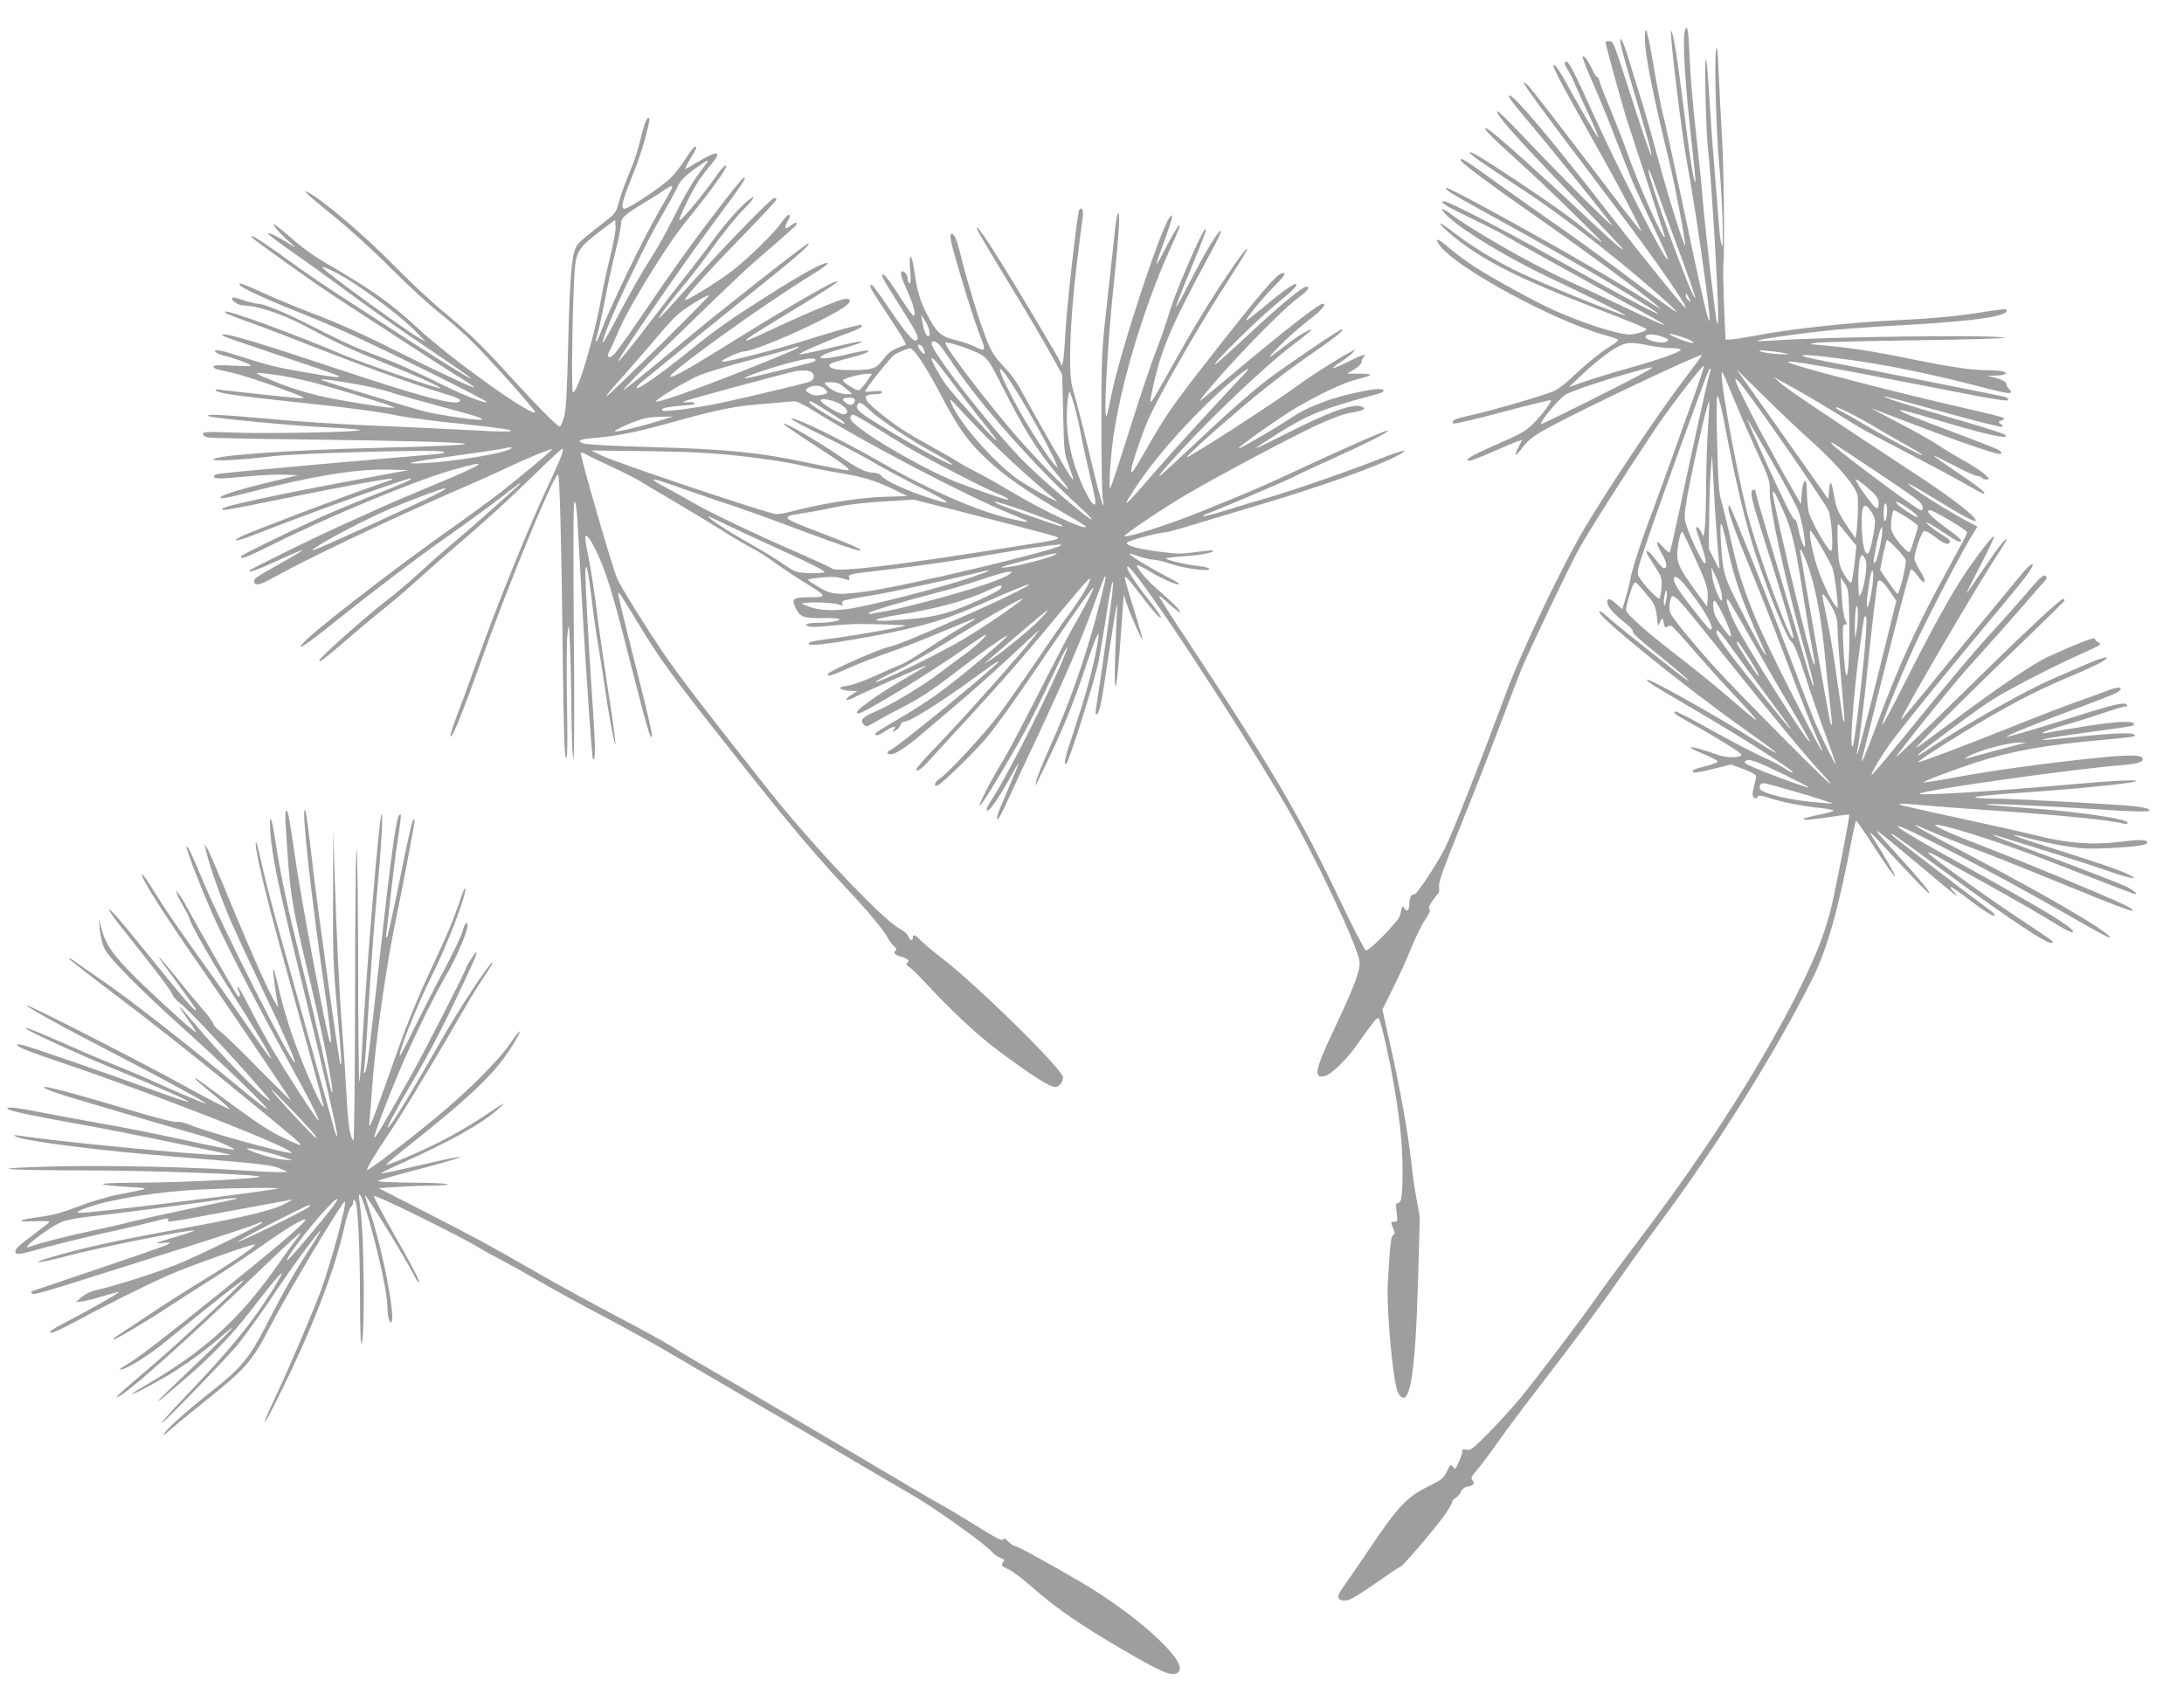 <?xml version="1.0" standalone="no"?>
<!DOCTYPE svg PUBLIC "-//W3C//DTD SVG 20010904//EN"
 "http://www.w3.org/TR/2001/REC-SVG-20010904/DTD/svg10.dtd">
<svg version="1.0" xmlns="http://www.w3.org/2000/svg"
 width="1280pt" height="1001pt" viewBox="0 0 1280 1001"
 preserveAspectRatio="xMidYMid meet">
<g transform="translate(0,1001) scale(0.1,-0.1)"
fill="#9e9e9e" stroke="none">
<path d="M9876 9835 c-17 -46 -1 -317 40 -674 13 -118 23 -216 20 -218 -8 -9
-34 153 -71 452 -33 268 -61 442 -71 432 -10 -10 66 -632 97 -792 25 -133 72
-435 103 -669 54 -395 27 -310 -118 382 -64 301 -123 572 -132 602 -8 30 -31
147 -50 259 -37 219 -53 273 -54 182 0 -98 43 -318 145 -736 31 -125 97 -476
91 -482 -7 -8 -91 260 -156 497 -33 124 -80 288 -104 365 -24 77 -58 186 -75
243 -18 56 -35 102 -40 102 -13 0 -3 -40 64 -270 99 -333 117 -400 113 -411
-2 -6 -48 126 -101 292 -129 399 -119 373 -145 377 -12 2 -22 -1 -22 -6 0 -14
97 -368 126 -457 14 -44 68 -210 121 -370 52 -159 96 -296 98 -302 3 -7 2 -13
0 -13 -16 0 -158 323 -218 495 -19 55 -62 165 -95 245 -33 80 -64 157 -67 173
-4 15 -11 27 -16 27 -4 0 -17 19 -27 43 -24 51 -48 84 -57 76 -3 -4 22 -69 56
-145 34 -77 95 -224 135 -329 41 -104 84 -215 96 -245 12 -30 55 -125 96 -210
104 -218 123 -260 114 -260 -18 0 -290 534 -431 845 -106 235 -143 308 -158
313 -18 5 -16 -16 5 -46 10 -15 29 -52 41 -82 13 -30 50 -113 83 -183 33 -71
58 -131 56 -133 -5 -4 -113 181 -194 330 -27 49 -55 91 -62 94 -25 8 1 -41
288 -553 89 -157 223 -415 219 -420 -2 -2 -78 94 -168 213 -316 416 -480 628
-500 646 -53 48 -5 -23 181 -271 111 -147 271 -359 355 -471 222 -295 403
-556 392 -567 -5 -5 -229 271 -450 555 -331 426 -553 690 -581 690 -16 0 8
-32 133 -180 130 -155 416 -509 464 -575 33 -47 -317 302 -522 520 -78 82
-144 147 -148 144 -13 -14 100 -142 392 -446 169 -175 317 -330 328 -343 l20
-23 -20 11 c-11 6 -119 104 -240 219 -203 191 -475 435 -526 470 -11 8 -22 13
-25 11 -6 -7 48 -61 212 -209 147 -132 508 -485 469 -458 -11 7 -54 41 -95 74
-95 78 -203 154 -410 292 -186 123 -259 167 -266 160 -7 -6 83 -70 281 -199
175 -114 362 -252 581 -429 167 -135 356 -301 349 -307 -2 -3 -127 87 -277
200 -150 113 -340 252 -423 308 -82 57 -237 166 -343 242 -197 142 -222 158
-222 140 0 -14 168 -139 480 -357 242 -169 600 -433 665 -490 l30 -27 -35 21
c-19 12 -93 58 -165 102 -282 174 -1037 593 -1057 587 -17 -6 24 -31 282 -173
118 -65 271 -150 340 -190 69 -40 175 -101 235 -135 126 -72 350 -211 380
-235 35 -29 -226 109 -569 302 -329 185 -655 353 -683 353 -34 0 10 -28 163
-101 90 -43 183 -91 206 -106 24 -14 131 -75 238 -134 107 -59 236 -130 285
-158 50 -28 129 -72 178 -99 300 -162 295 -168 -17 -20 -116 56 -265 125 -330
154 -203 92 -556 293 -685 391 -61 47 -66 30 -7 -23 90 -82 347 -237 566 -341
220 -104 469 -227 466 -230 -9 -10 -506 192 -651 265 -121 60 -250 139 -345
212 -43 33 -82 60 -86 60 -14 0 42 -52 115 -108 163 -122 364 -222 751 -372
276 -107 340 -133 340 -140 0 -11 -66 -30 -101 -30 -68 0 -275 67 -444 143
-99 44 -365 190 -460 252 -44 28 -111 78 -148 109 -71 61 -94 68 -59 18 94
-131 675 -446 972 -527 36 -10 69 -21 73 -25 5 -4 -12 -19 -37 -34 -54 -31
-147 -106 -231 -186 -33 -32 -79 -67 -102 -79 -48 -24 -377 -120 -504 -147
-80 -17 -107 -30 -91 -46 4 -4 133 26 287 67 153 41 281 72 284 70 7 -8 -53
-89 -104 -139 -42 -42 -76 -61 -214 -121 -150 -65 -199 -95 -157 -95 8 0 71
24 138 54 68 30 133 57 146 61 l23 7 -21 -42 c-12 -23 -20 -44 -17 -46 2 -2
22 19 43 47 31 40 61 64 139 107 186 103 879 432 910 432 3 0 -52 -75 -122
-167 -136 -180 -415 -596 -557 -833 -133 -221 -373 -722 -471 -986 -174 -467
-321 -838 -361 -914 -53 -100 -163 -265 -175 -262 -17 4 -29 -17 -29 -55 0
-38 -15 -51 -29 -26 -11 20 -13 16 -26 -42 -7 -32 -175 -205 -199 -205 -7 0
-70 121 -147 282 -240 505 -402 781 -927 1575 -78 118 -141 217 -139 220 3 2
30 -19 61 -48 31 -28 59 -49 62 -47 6 7 -43 57 -130 132 -66 57 -131 134 -121
144 2 3 36 -14 74 -37 73 -45 171 -86 171 -73 0 4 -35 25 -77 46 -77 38 -213
121 -213 130 0 3 25 -4 57 -15 31 -10 69 -19 84 -19 16 0 63 -12 106 -26 80
-27 231 -46 220 -27 -4 6 -33 13 -66 16 -72 8 -194 37 -186 45 3 3 54 9 113
13 95 6 172 22 161 34 -2 2 -47 -3 -98 -10 -81 -12 -109 -12 -202 0 -112 14
-174 28 -199 44 -11 8 -8 12 15 21 46 18 176 50 201 50 13 0 88 20 167 45 79
24 265 80 413 124 329 98 642 209 775 276 95 48 48 42 -86 -11 -199 -78 -510
-186 -671 -233 -78 -22 -192 -57 -254 -76 -62 -20 -115 -33 -118 -30 -3 2 4 8
14 11 74 27 455 189 513 218 38 20 137 66 218 102 198 89 351 166 337 171 -11
4 -276 -113 -586 -258 -170 -80 -454 -198 -642 -268 -140 -52 -316 -104 -316
-93 1 12 228 164 355 239 187 110 610 335 764 407 92 43 162 69 207 77 79 13
98 24 63 37 -51 19 -191 -32 -448 -163 -91 -46 -167 -83 -169 -81 -2 2 57 41
130 87 179 112 262 145 581 230 45 12 49 29 6 29 -53 0 -224 -39 -308 -70 -97
-36 -149 -61 -221 -110 -30 -20 -89 -56 -130 -80 -41 -24 -94 -54 -117 -67
-24 -14 -43 -23 -43 -20 0 11 251 188 341 240 137 80 274 144 349 163 100 25
105 33 20 34 l-75 0 43 26 c24 14 42 33 42 43 0 9 5 22 12 29 23 23 -11 13
-93 -29 -45 -22 -83 -38 -85 -36 -3 2 17 19 44 36 27 17 58 41 68 52 l19 22
-35 -18 c-56 -29 -240 -146 -300 -191 -125 -94 -647 -431 -654 -423 -4 5 153
148 309 280 146 125 292 237 447 343 120 83 172 126 152 126 -12 0 -319 -207
-429 -290 -100 -75 -266 -223 -487 -432 -80 -76 -149 -138 -153 -138 -11 0 88
112 220 249 195 202 452 439 568 524 59 44 105 82 103 85 -7 7 -84 -40 -152
-93 -113 -87 -119 -88 -39 -6 44 45 122 114 173 153 79 61 111 98 85 98 -24 0
-225 -157 -538 -419 -83 -69 -159 -133 -170 -141 -19 -14 -19 -14 -4 5 129
166 455 505 563 586 61 45 79 69 52 69 -20 0 -136 -94 -285 -231 -216 -200
-251 -231 -251 -223 0 15 258 269 350 344 104 84 136 117 127 126 -8 8 -86
-47 -195 -139 -52 -43 -96 -77 -98 -75 -6 7 92 127 162 198 66 67 74 80 51 80
-30 0 -130 -117 -433 -505 -208 -265 -253 -331 -359 -516 -85 -148 -95 -163
-95 -133 0 24 57 194 94 282 58 136 271 511 451 792 62 96 118 186 125 200 32
61 -24 -8 -108 -134 -105 -155 -203 -317 -336 -556 -109 -194 -121 -212 -111
-160 52 268 105 395 347 843 39 71 68 131 65 133 -12 13 -93 -120 -202 -334
-31 -62 -59 -111 -62 -109 -2 3 34 96 81 208 90 218 105 261 87 244 -23 -23
-172 -367 -204 -475 -19 -63 -55 -169 -81 -235 -26 -65 -95 -270 -153 -455
-58 -184 -110 -342 -115 -350 -12 -20 -1 177 18 305 46 316 179 757 329 1090
56 122 64 145 55 145 -4 0 -38 -57 -75 -127 -72 -141 -74 -135 -9 41 46 126
55 166 29 132 -56 -73 -292 -795 -341 -1039 -13 -66 -26 -123 -29 -125 -19
-20 7 451 46 806 28 267 36 419 20 377 -5 -11 -11 -47 -15 -80 -3 -33 -23
-211 -43 -395 -37 -331 -38 -340 -38 -740 0 -223 3 -425 8 -450 17 -100 -14
-8 -54 160 -48 205 -101 412 -124 490 -25 83 -14 394 25 715 16 138 33 266 36
286 6 36 -8 61 -21 39 -12 -19 -73 -570 -81 -719 -4 -80 -10 -156 -14 -170
l-7 -26 -11 27 c-13 31 -264 452 -366 613 -79 126 -117 178 -123 171 -3 -3 58
-107 134 -233 155 -253 258 -427 324 -548 l44 -80 6 -230 c5 -227 6 -231 37
-315 27 -75 28 -82 9 -57 -20 26 -194 327 -274 477 -47 87 -66 114 -133 186
-45 48 -63 79 -92 155 -45 117 -106 318 -143 466 -28 114 -44 151 -62 140 -6
-4 -1 -39 14 -94 51 -184 125 -421 157 -500 37 -92 34 -97 -34 -63 -22 11 -66
26 -98 34 -96 22 -118 41 -175 146 -41 76 -62 143 -78 258 -15 111 -34 121
-25 13 5 -55 4 -81 -3 -81 -6 0 -11 10 -11 23 0 23 -17 47 -32 47 -16 0 -7
-34 32 -121 37 -83 50 -139 33 -139 -5 0 -43 54 -85 120 -68 106 -98 140 -98
112 0 -5 25 -49 56 -98 156 -246 166 -265 144 -279 -17 -10 -67 50 -163 193
-49 73 -93 132 -98 132 -20 0 -8 -22 91 -170 42 -63 85 -130 94 -148 l17 -32
-28 -10 c-55 -20 -76 -36 -110 -80 -40 -52 -61 -59 -191 -59 -79 -1 -122 9
-122 29 0 9 27 19 147 50 46 12 83 26 83 31 0 9 -27 5 -145 -22 -171 -40 -186
-10 -17 36 112 30 161 53 87 40 -22 -4 -105 -23 -183 -42 -79 -19 -146 -32
-148 -30 -6 6 164 80 270 119 80 29 105 43 95 53 -7 6 -150 -33 -314 -85 -164
-52 -462 -130 -495 -129 -19 1 -11 7 35 29 33 16 70 29 82 30 67 1 437 163
581 254 53 33 57 61 8 53 -38 -6 -239 -91 -440 -186 -71 -34 -131 -59 -133
-57 -7 6 40 36 302 195 126 76 231 143 233 150 8 25 -252 -125 -688 -396 -187
-116 -277 -166 -291 -161 -30 10 552 429 830 598 57 35 99 66 92 68 -23 8
-157 -66 -371 -203 -229 -146 -287 -188 -476 -340 -136 -110 -264 -199 -273
-189 -3 3 12 21 34 39 188 154 472 385 575 467 321 256 410 332 399 342 -6 6
-465 -354 -695 -544 -109 -91 -235 -194 -279 -230 -44 -35 -89 -71 -100 -79
-54 -43 101 117 294 303 377 366 423 409 563 528 75 65 139 122 143 128 13 21
-2 20 -29 -1 -34 -27 -42 -20 -22 20 19 35 19 41 6 41 -5 0 -23 -20 -40 -44
-42 -62 -200 -216 -293 -286 -86 -66 -265 -176 -272 -168 -9 8 139 172 342
380 106 109 193 202 193 208 0 5 -5 10 -12 10 -18 0 -309 -301 -503 -518 -93
-105 -171 -189 -173 -187 -5 5 66 99 164 216 39 47 99 126 134 175 75 105 165
217 210 259 17 17 36 39 42 49 9 17 7 17 -20 -3 -45 -32 -144 -143 -215 -241
-33 -47 -102 -137 -152 -200 -50 -63 -146 -187 -213 -275 -116 -154 -201 -256
-186 -225 25 51 386 573 533 772 191 258 222 303 200 296 -8 -2 -83 -94 -166
-204 -151 -197 -240 -322 -459 -644 -62 -91 -123 -175 -137 -188 -31 -29 -45
-13 -23 25 9 16 31 64 49 108 57 139 287 513 396 645 90 109 209 268 227 302
28 55 -8 26 -56 -44 -65 -95 -204 -261 -208 -249 -5 14 80 185 120 243 18 25
51 67 72 92 61 73 28 75 -86 6 -37 -22 -69 -40 -72 -40 -3 0 10 26 29 58 19
31 35 60 35 65 0 22 -22 -1 -65 -68 -26 -42 -68 -93 -92 -115 -52 -49 -230
-167 -258 -172 -30 -5 -22 35 39 186 46 113 76 210 100 319 4 15 2 27 -3 27
-12 0 -27 -40 -50 -138 -11 -45 -32 -111 -46 -145 -41 -99 -63 -158 -80 -219
-13 -50 -23 -63 -68 -98 -142 -110 -168 -132 -181 -159 -26 -49 -37 -185 -46
-571 -7 -293 -13 -386 -25 -427 -9 -29 -20 -53 -24 -53 -14 0 -124 111 -283
285 -174 192 -254 269 -413 400 -66 55 -196 177 -290 273 -154 158 -404 370
-485 412 -24 13 -24 12 -10 -5 8 -10 82 -72 165 -139 82 -66 229 -200 325
-297 96 -96 220 -211 275 -254 55 -43 138 -115 184 -159 107 -103 395 -425
388 -433 -24 -23 -491 311 -682 488 -170 157 -267 225 -566 400 -47 28 -119
79 -160 115 -41 36 -87 75 -103 86 -28 21 -28 21 -17 1 6 -11 39 -46 73 -78
57 -52 59 -54 18 -27 -64 42 -130 74 -130 63 0 -4 73 -59 163 -122 89 -62 241
-172 337 -243 96 -72 294 -211 439 -308 146 -98 260 -178 254 -178 -11 0 -243
144 -458 285 -66 43 -196 128 -290 188 -93 60 -217 144 -275 186 -142 105
-261 184 -266 178 -6 -6 -2 -9 226 -173 91 -65 207 -146 258 -179 51 -33 214
-139 362 -236 148 -97 312 -203 365 -235 52 -32 95 -61 95 -65 0 -8 -235 103
-465 218 -186 94 -336 161 -500 223 -83 32 -200 80 -260 108 -128 58 -161 70
-150 52 11 -18 166 -89 361 -166 91 -36 239 -99 327 -141 283 -131 772 -376
761 -380 -20 -7 -153 47 -312 127 -87 42 -197 93 -247 112 -49 20 -128 50
-175 68 -47 18 -166 74 -265 125 -175 90 -305 145 -346 145 -11 0 -47 9 -80
20 -34 12 -64 19 -67 16 -13 -13 33 -46 63 -46 77 0 227 -49 354 -116 201
-107 268 -138 483 -225 197 -79 324 -137 317 -144 -7 -6 -463 151 -564 194
-253 109 -683 267 -694 255 -8 -8 8 -15 155 -68 82 -29 246 -92 364 -139 246
-97 557 -210 710 -257 142 -44 152 -48 144 -61 -18 -30 -227 26 -734 195 -411
137 -607 196 -644 196 -19 -1 -19 -2 -4 -11 10 -5 160 -57 335 -115 175 -59
325 -110 333 -115 26 -15 -19 -11 -174 16 -169 28 -232 43 -376 90 -58 18
-120 37 -138 40 -48 10 -40 -12 11 -26 78 -21 132 -40 157 -54 22 -12 11 -13
-92 -8 -85 4 -118 3 -118 -5 0 -7 12 -14 27 -17 105 -22 175 -43 329 -97 96
-35 174 -65 174 -68 0 -3 -15 -5 -32 -3 -79 7 -417 43 -453 48 -30 5 -37 3
-29 -5 15 -15 131 -31 499 -70 311 -33 432 -49 590 -80 55 -10 217 -31 360
-45 143 -15 267 -31 275 -36 20 -11 -37 -11 -251 1 -96 5 -336 17 -534 25
-198 8 -481 26 -628 40 -281 26 -390 31 -350 15 31 -12 530 -59 714 -66 85 -4
160 -10 168 -14 22 -12 -559 -23 -750 -15 -149 6 -169 5 -169 -9 0 -9 12 -17
33 -20 17 -3 257 -8 532 -11 586 -7 961 -17 970 -26 7 -7 -171 -15 -525 -24
-496 -12 -950 -44 -950 -68 0 -11 162 -3 345 19 161 19 960 41 1000 27 25 -8
2 -12 -125 -22 -250 -20 -1142 -100 -1183 -107 -47 -7 -44 -29 4 -28 19 0 95
6 169 13 74 7 169 11 210 9 l75 -3 -155 -38 c-167 -40 -279 -74 -294 -88 -18
-17 31 -9 165 26 368 95 626 137 809 133 l124 -3 -209 -39 c-523 -96 -870
-170 -881 -187 -9 -15 13 -11 348 57 346 71 641 125 647 118 2 -2 -2 -6 -10
-8 -8 -3 -59 -21 -114 -40 -155 -53 -715 -266 -758 -288 -70 -35 -29 -32 65 5
336 132 917 341 925 333 8 -7 -28 -23 -224 -100 -103 -41 -242 -99 -308 -129
-220 -101 -453 -216 -460 -226 -14 -24 33 -7 166 60 341 170 842 379 1068 444
240 69 204 41 -114 -90 -110 -46 -252 -106 -315 -135 -63 -29 -159 -72 -213
-96 -171 -77 -547 -262 -547 -269 0 -13 48 5 181 66 72 33 133 58 135 57 1 -2
-52 -35 -119 -72 -168 -95 -167 -95 -167 -112 0 -32 33 -24 127 29 186 104
740 367 1113 527 74 32 189 84 255 115 105 50 246 108 251 102 3 -4 -202 -175
-316 -263 -65 -49 -191 -142 -281 -205 -303 -213 -793 -591 -858 -663 -59 -63
15 -15 192 128 238 190 478 372 662 501 111 77 296 214 403 298 6 5 12 7 12 5
0 -7 -306 -278 -415 -368 -49 -41 -130 -113 -180 -159 -49 -46 -137 -120 -194
-164 -124 -96 -382 -326 -389 -346 -7 -21 33 10 173 131 66 57 163 138 215
179 52 42 133 111 180 154 47 43 146 130 220 194 197 168 316 278 481 438 81
79 150 143 154 143 14 0 -7 -55 -84 -219 -113 -241 -288 -672 -406 -1000 -57
-157 -117 -321 -134 -364 -33 -82 -42 -134 -15 -84 22 41 83 197 154 397 168
473 435 1120 461 1120 9 0 20 -406 27 -1057 5 -434 10 -595 19 -604 9 -9 10
66 6 322 -3 184 -2 366 3 404 8 69 9 68 15 -75 4 -80 7 -255 8 -390 2 -135 6
-254 11 -265 6 -12 7 293 3 743 -4 528 -3 762 4 762 7 0 13 -43 17 -107 4 -60
15 -268 26 -463 26 -448 59 -932 65 -938 16 -17 16 69 -4 352 -21 309 -40 658
-40 741 0 78 17 11 34 -135 9 -80 27 -208 40 -285 13 -77 31 -192 40 -255 22
-157 58 -348 62 -330 2 9 -19 162 -47 340 -27 179 -57 386 -65 460 -9 74 -27
192 -40 263 -14 70 -25 134 -25 142 0 31 19 13 53 -52 64 -123 105 -255 212
-679 96 -378 125 -477 125 -418 0 22 -34 163 -123 514 -35 140 -67 271 -70
290 -6 33 -6 34 9 15 8 -11 45 -69 81 -130 154 -255 206 -327 605 -831 291
-369 452 -560 638 -759 130 -138 220 -247 242 -290 9 -17 26 -39 37 -49 15
-14 18 -22 10 -27 -17 -10 -4 -26 28 -34 40 -10 58 -26 41 -37 -10 -7 -7 -13
12 -26 13 -9 49 -44 80 -77 157 -170 317 -320 430 -404 203 -152 311 -221 344
-221 23 0 46 29 46 56 0 45 -490 528 -705 695 -55 42 -113 91 -129 108 -33 34
-46 39 -46 16 0 -23 -16 -18 -28 10 -6 13 -29 33 -51 44 -96 49 -510 487 -767
811 -394 498 -539 687 -631 825 -125 188 -234 366 -257 417 -27 62 -220 728
-212 735 2 3 17 -2 33 -11 15 -9 84 -42 153 -74 69 -32 145 -71 170 -87 25
-16 108 -65 185 -110 77 -45 201 -120 275 -166 74 -47 160 -98 190 -113 30
-15 91 -53 135 -86 44 -32 121 -83 171 -114 133 -81 135 -86 30 -86 -99 0
-109 -8 -82 -65 25 -51 47 -59 159 -57 53 1 97 -2 97 -7 0 -11 -61 -21 -132
-21 -59 0 -86 -14 -43 -22 14 -3 69 -1 123 5 53 6 131 10 172 10 102 0 270 -6
267 -9 -7 -7 -282 -56 -411 -73 -145 -19 -166 -24 -153 -38 17 -16 428 52 639
107 152 39 227 67 439 161 96 43 189 80 205 83 39 8 -151 -86 -365 -180 -326
-143 -396 -172 -458 -187 -70 -18 -346 -141 -351 -157 -6 -18 20 -11 132 39
61 27 165 67 231 89 66 22 205 77 309 121 105 44 192 79 193 77 2 -2 -33 -25
-79 -51 -46 -27 -139 -85 -208 -131 -69 -45 -136 -85 -150 -89 -14 -5 -77 -32
-140 -61 -64 -29 -133 -55 -155 -59 -63 -10 -73 -16 -50 -25 11 -5 36 -9 55
-9 l35 -1 -32 -20 c-48 -29 -40 -44 9 -19 57 29 418 189 426 189 4 0 -13 -12
-38 -26 -166 -97 -233 -138 -295 -184 -72 -53 -87 -70 -62 -70 32 0 425 241
639 392 53 37 100 68 104 68 15 0 -62 -73 -126 -118 -36 -26 -102 -75 -147
-109 -103 -78 -288 -188 -372 -223 -75 -31 -94 -51 -69 -76 15 -15 20 -14 75
19 32 19 91 51 131 71 115 58 198 112 332 216 119 92 268 199 300 214 40 20
-235 -214 -378 -321 -53 -40 -146 -101 -207 -137 -174 -103 -185 -110 -185
-118 0 -14 20 -8 58 17 44 30 72 35 51 8 -13 -15 -12 -15 10 -4 13 7 26 22 28
32 3 10 13 19 22 19 35 0 235 127 445 282 91 68 137 94 90 51 -139 -126 -573
-478 -611 -496 -29 -13 -30 -27 0 -27 25 0 96 46 178 117 31 26 130 110 220
187 90 76 236 207 324 290 88 83 153 142 145 131 -83 -111 -428 -500 -632
-711 -48 -50 -88 -97 -88 -103 0 -19 32 3 75 51 21 24 131 144 246 268 202
220 331 369 574 663 66 80 121 141 123 137 6 -15 -46 -105 -109 -190 -35 -47
-130 -183 -211 -304 -82 -120 -180 -260 -219 -311 -80 -107 -298 -342 -340
-367 -33 -20 -42 -56 -11 -39 33 17 206 187 283 276 41 47 160 212 264 365
236 347 358 520 363 516 5 -5 -59 -130 -114 -223 -25 -43 -118 -220 -205 -393
-88 -173 -182 -351 -209 -395 -68 -108 -157 -283 -136 -266 20 17 180 282 266
441 34 63 100 196 147 295 84 179 123 247 84 148 -69 -177 -330 -697 -417
-830 -45 -71 -50 -83 -34 -83 13 0 83 105 136 204 24 44 44 77 44 72 0 -4 -27
-69 -59 -145 -67 -155 -76 -181 -63 -181 5 0 33 53 62 118 29 64 109 236 178
382 148 316 255 565 317 738 88 246 97 248 36 10 -71 -280 -176 -581 -292
-835 -38 -86 -72 -170 -75 -187 l-5 -31 17 35 c143 292 195 417 293 710 62
183 75 190 41 24 -26 -126 -67 -270 -130 -459 -49 -146 -59 -192 -41 -181 16
10 169 496 190 601 10 55 32 182 47 283 28 182 47 247 32 108 -6 -61 -67 -495
-94 -666 -5 -35 -4 -42 6 -34 17 16 25 61 70 362 22 147 43 272 45 277 3 6 3
-24 0 -65 -2 -41 -7 -156 -10 -255 -7 -255 11 -184 33 130 l18 250 18 -55 c22
-65 87 -212 92 -207 2 2 -21 82 -51 178 -31 96 -54 180 -53 188 2 8 33 -26 70
-75 87 -116 135 -170 142 -163 4 3 -29 49 -71 103 -82 101 -141 196 -124 196
40 0 612 -865 921 -1390 169 -288 427 -833 438 -925 5 -51 -30 -145 -144 -386
-118 -249 -129 -302 -59 -285 37 9 127 97 183 176 93 132 124 172 132 163 13
-13 68 -257 94 -418 33 -199 46 -331 46 -480 0 -141 -6 -185 -27 -185 -12 0
-13 -11 -8 -55 7 -52 6 -55 -14 -55 -20 0 -21 -1 -7 -35 12 -29 13 -36 2 -42
-14 -8 -20 -58 -32 -278 -10 -165 32 -607 62 -652 65 -100 99 100 115 667 5
190 10 352 10 360 0 8 -5 38 -10 65 -17 84 -29 165 -41 275 -18 162 -65 423
-119 664 l-49 219 62 126 c35 69 83 175 107 235 24 60 60 134 81 165 25 38 34
57 26 62 -8 5 -3 20 17 49 15 22 32 43 36 46 4 2 5 19 3 37 -4 25 24 103 126
357 73 179 178 449 235 600 57 151 111 293 120 315 59 138 286 613 339 708 63
113 277 449 446 702 90 134 279 379 287 372 2 -3 -25 -85 -60 -183 -36 -99
-95 -264 -132 -369 -37 -104 -89 -246 -115 -315 -58 -151 -116 -330 -125 -385
-3 -22 -16 -70 -27 -108 l-20 -67 -34 30 c-40 35 -54 38 -54 11 0 -25 35 -66
104 -121 32 -25 51 -47 45 -51 -6 -4 44 -51 113 -106 146 -118 222 -183 213
-183 -9 0 -434 336 -477 378 -21 20 -41 32 -45 28 -20 -21 496 -438 864 -699
95 -67 173 -125 173 -129 0 -4 -55 29 -122 72 -212 135 -624 367 -635 357 -7
-7 38 -36 212 -137 307 -178 652 -396 642 -407 -3 -3 -25 8 -49 25 -24 16 -79
45 -123 64 -44 19 -174 87 -290 151 -115 65 -216 117 -223 117 -24 0 -2 -19
66 -56 160 -88 322 -188 319 -198 -6 -18 -86 -18 -135 -1 -168 60 -225 62 -82
4 44 -18 79 -38 77 -43 -2 -5 -33 -17 -70 -26 -70 -17 -85 -25 -73 -37 4 -4
55 5 114 20 l107 27 75 -28 c49 -19 74 -33 73 -43 -1 -8 -8 -35 -14 -62 -10
-37 -10 -50 0 -60 9 -9 14 -9 21 2 7 12 19 11 74 -7 71 -23 194 -47 301 -58
36 -4 68 -10 70 -14 3 -4 -36 -15 -85 -25 -50 -10 -90 -21 -90 -25 0 -9 38 -5
175 15 49 8 91 13 93 11 5 -6 -87 -477 -112 -571 -39 -143 -82 -252 -170 -432
-213 -432 -534 -938 -926 -1457 -124 -164 -245 -328 -270 -365 -77 -112 -363
-490 -451 -596 -46 -55 -130 -147 -186 -204 -90 -91 -105 -103 -127 -97 -21 5
-26 3 -26 -11 0 -10 -10 -38 -21 -63 -19 -42 -21 -44 -34 -26 -13 17 -15 15
-35 -27 -19 -41 -30 -49 -115 -91 -120 -60 -175 -118 -341 -366 -69 -102 -139
-204 -156 -227 -37 -50 -32 -73 15 -73 26 0 64 22 177 100 78 55 146 100 150
100 11 0 207 230 257 302 24 34 43 67 43 74 0 8 9 18 19 24 11 5 26 22 33 38
8 16 23 28 38 30 35 5 46 18 30 37 -11 13 -7 22 24 58 21 23 74 93 118 156 44
63 146 200 227 305 229 297 388 511 481 646 47 68 158 223 247 343 339 455
679 1000 893 1427 90 179 156 415 236 838 10 50 20 92 23 92 3 0 55 -75 114
-167 59 -91 110 -163 114 -160 4 5 -63 123 -135 235 -8 12 -12 22 -9 22 3 0
80 -81 172 -181 92 -99 169 -178 172 -175 7 7 -53 80 -182 221 -55 61 -107
119 -115 129 -14 18 -13 19 1 10 9 -5 106 -84 216 -176 109 -92 209 -175 223
-185 l25 -16 -22 24 c-42 47 -23 40 55 -19 116 -88 173 -125 180 -117 4 4 0
12 -9 18 -238 178 -579 440 -590 453 -18 24 1 10 311 -216 405 -297 611 -432
628 -415 8 8 11 6 -203 148 -194 128 -525 368 -525 380 0 5 26 -6 58 -24 31
-18 167 -94 302 -169 135 -75 286 -162 335 -192 115 -71 155 -91 155 -78 0 24
-163 124 -590 360 -321 177 -443 250 -436 258 13 13 593 -289 971 -506 231
-132 280 -158 270 -143 -24 40 -367 241 -782 458 -310 163 -414 222 -333 189
19 -8 67 -28 105 -45 39 -17 160 -65 270 -106 110 -42 347 -137 527 -211 180
-75 335 -134 345 -132 12 3 -8 17 -57 40 -101 49 -584 249 -800 332 -179 68
-306 124 -298 131 15 16 388 -102 653 -206 266 -104 486 -189 509 -196 33 -10
8 15 -36 38 -41 21 -330 132 -613 236 -82 30 -157 59 -165 65 -12 8 -11 8 3 4
11 -3 143 -45 295 -92 153 -47 328 -104 390 -126 121 -42 172 -46 82 -6 -57
26 -175 66 -483 163 -184 58 -229 79 -97 45 152 -39 287 -63 365 -63 153 0
324 15 336 29 18 22 -29 27 -142 12 -176 -22 -321 -11 -514 38 -55 14 -255 59
-444 100 -189 40 -346 76 -349 79 -8 7 39 6 150 -5 53 -5 233 -19 400 -30 396
-27 676 -55 766 -77 12 -3 22 -1 22 5 0 23 -288 66 -595 87 -121 9 -227 18
-235 20 -30 9 323 -6 623 -26 292 -20 364 -19 327 0 -8 5 -40 11 -70 15 -104
12 -725 46 -839 46 -65 0 -111 4 -105 9 5 4 124 16 264 25 302 20 633 53 675
66 41 14 -139 5 -415 -20 -435 -39 -873 -65 -850 -51 37 23 914 146 1187 167
99 7 138 23 115 46 -18 18 -127 13 -397 -18 -266 -30 -494 -63 -715 -103 -90
-17 -166 -28 -168 -27 -5 6 187 78 313 119 214 68 401 101 749 132 93 8 171
17 174 20 25 25 -88 23 -352 -5 -99 -11 -182 -18 -184 -16 -5 5 89 21 313 51
228 31 228 31 220 45 -11 18 -116 11 -306 -20 -101 -16 -195 -33 -209 -36 -16
-3 -22 -2 -15 4 6 6 61 24 123 42 62 17 164 49 227 71 62 21 121 39 131 39 13
0 15 3 7 11 -16 16 -78 1 -403 -102 -156 -49 -291 -88 -299 -87 -14 3 199 89
439 177 74 27 156 59 183 71 74 33 55 56 -23 26 -19 -8 -109 -41 -200 -73 -91
-33 -257 -97 -370 -143 -262 -105 -542 -211 -547 -206 -6 6 233 158 402 256
200 115 311 171 495 249 80 33 161 71 180 83 65 40 11 30 -98 -17 -59 -26
-150 -65 -202 -88 -145 -63 -480 -251 -670 -376 -119 -78 -114 -75 -106 -62
10 15 291 225 406 303 99 66 350 197 554 289 102 45 116 54 98 62 -12 5 -22
15 -24 23 -3 12 -84 -19 -273 -104 -81 -37 -291 -178 -547 -369 -117 -88 -220
-163 -228 -167 -27 -15 358 369 618 616 138 133 252 245 252 249 0 5 -4 9 -8
9 -17 0 -221 -190 -591 -554 -211 -207 -386 -374 -388 -372 -5 5 305 391 406
506 36 41 105 118 152 170 48 52 134 150 192 217 58 68 113 130 122 139 11 11
13 20 6 27 -14 14 -28 1 -130 -118 -47 -55 -135 -154 -196 -220 -106 -116
-205 -234 -520 -620 -81 -99 -156 -189 -168 -200 -32 -31 36 87 105 183 68 95
406 510 664 817 60 72 124 151 142 177 53 78 17 64 -50 -19 -35 -42 -142 -172
-238 -288 -96 -116 -238 -288 -314 -383 -77 -94 -141 -170 -143 -168 -9 9 458
809 569 973 26 40 48 75 48 79 0 19 -50 -44 -132 -166 -50 -74 -95 -139 -101
-145 -5 -5 30 66 78 158 48 92 85 170 82 173 -7 7 -80 -85 -166 -211 -81 -119
-194 -322 -361 -653 -67 -134 -124 -241 -127 -238 -7 6 93 253 183 451 73 162
292 583 346 664 16 24 28 45 26 46 -2 1 -28 15 -58 30 -62 31 -244 142 -307
188 -84 60 -34 36 108 -51 162 -100 249 -147 249 -133 0 23 -133 127 -310 244
-604 397 -799 529 -835 562 l-40 37 40 -23 c139 -77 192 -108 290 -168 61 -37
135 -82 165 -101 30 -18 172 -94 315 -168 143 -74 296 -157 340 -183 44 -26
82 -45 84 -43 9 9 -36 44 -169 133 -74 50 -131 91 -126 91 4 0 59 -27 122 -60
63 -33 123 -60 134 -60 10 0 22 -4 25 -10 3 -5 16 -10 28 -10 20 1 18 4 -14
33 -20 18 -77 54 -125 81 -49 27 -116 68 -149 90 -33 23 -136 81 -230 129 -93
49 -163 86 -155 84 8 -3 87 -33 175 -67 277 -107 541 -200 573 -200 24 0 11
17 -25 33 -21 9 -122 48 -225 87 -236 87 -345 133 -332 137 6 2 85 -19 175
-46 328 -99 485 -134 437 -97 -10 7 -140 48 -290 91 -263 75 -465 140 -403
130 17 -3 174 -45 350 -94 176 -49 324 -86 329 -83 5 3 1 11 -8 18 -16 11 -16
13 4 19 12 4 18 11 14 15 -5 5 -92 27 -194 50 -419 95 -1054 259 -1069 277
-16 17 190 -19 819 -142 430 -84 470 -90 470 -76 0 5 -8 12 -17 15 -23 6 -788
158 -994 197 -86 16 -167 33 -180 38 -23 9 -22 10 8 10 17 1 105 -8 195 -20
234 -29 504 -83 783 -155 178 -46 214 -53 220 -44 3 4 -2 13 -10 20 -8 7 -15
18 -15 26 0 16 -26 31 -77 43 l-38 9 52 1 c55 1 78 15 40 25 -12 3 -49 6 -82
6 -95 0 -213 17 -450 65 -229 47 -367 68 -520 81 -88 8 -89 8 -40 15 28 4 293
11 590 15 297 4 529 11 515 15 -63 18 -1045 6 -1365 -17 -49 -3 -87 -4 -84 0
8 8 253 43 430 61 85 8 278 22 429 30 424 23 633 55 597 92 -3 3 -61 -4 -129
-15 -138 -23 -290 -38 -483 -47 -304 -14 -658 -53 -880 -96 -55 -10 -112 -19
-126 -19 l-26 0 -9 203 c-4 111 -6 216 -4 232 8 73 4 549 -7 740 -7 116 -16
289 -20 385 -5 129 -9 166 -15 140 -12 -47 0 -488 18 -675 18 -194 28 -495 16
-475 -5 8 -12 53 -16 100 -3 47 -15 189 -25 315 -11 127 -25 322 -32 435 -6
113 -15 221 -20 240 -11 45 -2 -403 11 -520 20 -177 60 -842 60 -984 0 -27 -3
-47 -6 -44 -7 8 -68 533 -84 723 -6 77 -25 259 -41 405 -17 146 -33 337 -36
425 -6 158 -13 205 -27 170z m-5732 -777 c-4 -7 -22 -31 -39 -53 -44 -56 -92
-139 -165 -285 -34 -69 -88 -165 -120 -215 -64 -100 -115 -189 -215 -378 -37
-71 -69 -126 -71 -124 -10 9 63 184 157 379 97 202 128 261 221 423 25 44 54
98 64 120 14 28 41 55 93 93 77 55 87 60 75 40z m5690 -502 c59 -158 105 -290
102 -293 -15 -16 -277 699 -275 752 0 11 15 -23 33 -75 18 -52 81 -225 140
-384z m-5894 356 c0 -4 -34 -66 -76 -137 -86 -147 -284 -555 -334 -688 -36
-96 -50 -110 -26 -26 9 30 27 117 42 194 14 77 41 202 60 277 19 75 34 150 34
166 0 35 20 54 130 120 47 28 101 62 120 76 37 26 50 31 50 18z m-364 -408
c-19 -76 -42 -179 -50 -229 -42 -239 -139 -565 -168 -565 -12 0 -1 615 12 738
10 90 30 119 148 208 l87 66 3 -40 c2 -21 -13 -102 -32 -178z m-1548 -125
c147 -90 342 -240 422 -325 l45 -47 -40 23 c-97 57 -565 398 -565 412 0 11 64
-19 138 -63z m7872 -119 c12 -23 12 -24 -3 -11 -10 7 -17 20 -17 29 0 18 3 16
20 -18z m-6030 -271 c-162 -159 -304 -295 -314 -301 -11 -6 20 34 70 88 49 55
135 153 191 219 55 66 120 139 144 162 42 40 173 123 194 122 6 0 -123 -130
-285 -290z m1576 83 c4 -21 3 -32 -5 -32 -14 0 -27 33 -36 86 l-6 39 20 -31
c12 -17 24 -45 27 -62z m4464 -58 c18 -10 20 -13 8 -14 -20 0 -119 37 -133 51
-12 12 92 -19 125 -37z m-162 20 c33 -13 35 -16 19 -26 -31 -17 -135 11 -122
33 9 14 61 11 103 -7z m-4241 -46 c11 -13 48 -64 81 -114 152 -229 487 -607
732 -827 46 -42 82 -79 79 -81 -10 -10 -313 250 -410 351 -197 205 -529 632
-529 679 0 21 24 17 47 -8z m243 -56 c41 -26 51 -41 135 -207 111 -220 194
-355 296 -477 43 -51 79 -97 79 -103 0 -15 -140 126 -282 285 -157 176 -438
541 -438 571 0 13 163 -41 210 -69z m3915 53 c39 -8 96 -15 128 -15 31 0 57
-4 57 -9 0 -14 -119 -56 -310 -110 -96 -27 -213 -63 -260 -80 l-85 -30 82 78
c45 43 116 102 158 130 87 58 111 61 230 36z m-4255 -14 c17 -33 11 -48 -10
-22 -11 13 -20 27 -20 32 0 16 19 9 30 -10z m-730 4 c0 -6 -74 -38 -305 -130
-313 -125 -542 -205 -530 -185 11 18 188 123 253 150 37 16 162 54 277 84 116
31 230 62 255 70 25 8 46 15 48 15 1 1 2 -1 2 -4z m676 -22 c30 -31 102 -148
165 -270 82 -157 139 -242 225 -328 117 -119 262 -221 521 -370 57 -32 101
-61 98 -63 -16 -17 -244 91 -441 208 -72 43 -164 95 -205 115 -41 21 -85 45
-99 55 -14 10 -88 52 -165 95 -150 83 -202 117 -307 202 -94 76 -98 103 -15
103 21 0 37 5 37 11 0 8 -16 10 -50 6 -27 -3 -50 -4 -50 -1 0 13 153 205 173
216 23 13 77 36 89 37 4 1 14 -7 24 -16z m5109 -14 c31 -6 21 -7 -40 -4 -45 2
-92 9 -105 15 -19 8 -10 9 40 4 36 -3 83 -10 105 -15z m-5685 -39 c0 -5 -17
-13 -37 -18 -21 -5 -105 -26 -188 -47 -82 -20 -163 -39 -180 -41 -50 -7 90 45
220 81 122 34 185 43 185 25z m790 -117 c52 -70 132 -173 176 -229 86 -107 98
-124 91 -124 -9 0 -259 277 -293 326 -33 45 -84 136 -84 149 0 19 26 -10 110
-122z m4080 51 c-90 -52 -614 -314 -618 -309 -11 11 111 156 146 174 51 26
222 83 372 125 151 42 157 43 100 10z m-3659 -172 c114 -190 228 -412 201
-388 -32 28 -162 225 -227 346 -153 280 -133 310 26 42z m1297 151 c-190 -201
-406 -437 -525 -575 -188 -219 -206 -230 -82 -47 122 178 348 425 534 582 96
82 132 101 73 40z m2732 10 c-10 -30 -96 -420 -179 -812 -28 -128 -52 -236
-55 -239 -3 -3 -22 12 -41 34 -43 49 -45 29 -4 -43 29 -50 33 -83 10 -83 -5 0
-26 23 -47 50 -35 46 -54 61 -54 43 0 -5 21 -39 46 -78 43 -66 45 -73 42 -127
-3 -32 -8 -61 -12 -65 -9 -9 -100 87 -121 128 -13 24 -9 40 40 185 77 231 356
1002 371 1025 11 18 13 8 4 -18z m-5262 5 c22 -22 13 -46 -20 -57 -48 -15
-383 -95 -523 -124 -133 -28 -323 -53 -332 -43 -15 15 21 22 180 35 4 1 7 5 7
9 0 4 -17 6 -37 5 -27 -3 -33 -1 -23 5 12 8 561 156 645 175 40 9 91 7 103 -5z
m5841 -388 c120 -107 215 -208 259 -276 30 -44 32 -54 31 -128 0 -45 -4 -103
-7 -131 l-7 -50 -41 60 c-59 86 -71 113 -84 185 -16 93 -23 103 -30 40 l-5
-55 -105 149 c-58 82 -178 253 -268 380 l-164 231 159 -156 c87 -86 205 -198
262 -249z m-8954 369 c39 -6 115 -22 170 -35 96 -24 424 -122 475 -143 l25
-10 -25 0 c-32 -1 -302 43 -395 64 -113 26 -204 55 -295 93 -133 55 -131 56
45 31z m8514 -130 c32 -79 94 -220 137 -314 72 -157 78 -175 76 -229 -4 -99
95 -547 214 -968 42 -149 55 -214 33 -158 -6 14 -55 178 -109 365 -55 187
-127 429 -160 538 -33 109 -60 204 -60 212 0 8 -4 15 -9 15 -31 0 -23 -38 74
-340 72 -224 155 -504 155 -522 0 -81 -218 511 -274 742 -79 327 -167 835
-141 808 3 -2 31 -69 64 -149z m-5079 95 c-18 -25 -38 -48 -46 -51 -13 -5 -93
45 -94 58 0 10 100 37 138 38 l33 1 -31 -46z m-2969 -20 c70 -13 153 -33 185
-45 33 -11 160 -47 283 -80 230 -61 279 -78 229 -79 -48 0 -245 30 -325 50
-71 19 -534 159 -593 181 -41 15 81 0 221 -27z m8112 -21 c117 -153 482 -683
494 -717 20 -57 30 -240 13 -234 -22 7 -118 178 -130 230 -5 27 -10 78 -10
113 0 102 -26 81 -32 -25 l-3 -45 -105 185 c-57 102 -141 257 -186 345 -111
218 -121 252 -41 148z m-5268 2 l40 -34 -33 -1 c-39 0 -92 23 -118 51 -17 18
-16 19 27 19 36 0 52 -7 84 -35z m-123 -2 c26 -24 23 -30 -22 -38 -30 -5 -47
-2 -67 10 -25 17 -26 18 -8 31 26 19 75 18 97 -3z m1466 -103 c11 -41 28 -115
37 -165 9 -49 32 -155 51 -234 19 -79 34 -152 34 -163 0 -59 -72 67 -120 210
-38 115 -55 243 -45 356 4 48 10 84 14 80 4 -5 17 -43 29 -84z m3811 -112 c67
-351 123 -584 186 -773 79 -236 177 -474 205 -497 15 -12 40 -74 77 -190 30
-95 84 -251 119 -346 35 -96 64 -177 63 -180 0 -13 -92 173 -127 258 -19 47
-90 231 -157 410 -125 329 -327 835 -339 847 -3 3 -6 -3 -6 -15 0 -28 46 -156
125 -347 75 -181 152 -378 262 -670 42 -110 95 -244 119 -299 87 -196 42 -120
-135 229 -228 449 -294 616 -356 898 -20 89 -45 190 -55 224 -16 52 -20 110
-26 343 -5 178 -4 280 2 280 6 0 25 -78 43 -172z m-5099 148 c0 -26 -25 -37
-48 -20 -32 22 -27 34 13 34 23 0 35 -5 35 -14z m829 -274 c104 -102 267 -247
347 -310 52 -41 -169 80 -231 126 -144 108 -335 329 -379 437 -15 36 -9 32 65
-50 45 -49 134 -141 198 -203z m-904 243 c38 -28 41 -48 9 -53 -21 -3 -134 66
-134 81 0 19 90 -1 125 -28z m-163 -34 c286 -180 897 -500 1148 -601 139 -55
135 -62 -18 -25 -179 43 -465 168 -722 316 -257 147 -518 275 -544 266 -6 -2
77 -47 184 -99 107 -52 238 -121 290 -152 52 -32 181 -100 285 -153 198 -99
204 -113 21 -51 -121 41 -227 91 -248 117 -11 13 -29 21 -48 21 -46 0 -90 22
-208 103 -114 78 -310 192 -318 184 -5 -4 28 -27 247 -170 63 -41 121 -82 128
-91 11 -13 8 -14 -26 -9 -21 3 -108 20 -193 38 -294 63 -486 83 -939 95 -214
6 -368 14 -389 21 -47 15 -28 25 68 33 128 11 248 35 451 92 261 72 350 91
499 104 69 5 141 12 160 14 19 1 45 4 57 4 12 1 64 -24 115 -57z m63 9 c92
-57 120 -78 114 -84 -6 -6 -183 99 -198 118 -23 28 3 17 84 -34z m5176 -96
c-6 -77 -11 -233 -12 -349 0 -115 -4 -230 -8 -255 l-7 -45 -14 28 c-12 24 -30
37 -30 21 0 -3 14 -48 32 -100 22 -65 29 -97 21 -105 -12 -12 -109 195 -118
256 -5 28 5 96 30 220 43 216 105 478 112 472 2 -3 -1 -67 -6 -143z m-4912 91
c61 -57 237 -174 374 -249 59 -32 107 -63 107 -68 0 -20 -468 247 -538 307
-16 14 -23 28 -19 38 10 26 24 21 76 -28z m5908 -108 c48 -29 128 -75 176
-101 48 -27 86 -51 83 -53 -6 -6 -244 122 -361 192 -39 24 -88 51 -108 61 -20
10 -37 21 -37 26 0 11 136 -58 247 -125z m-5912 31 c117 -73 193 -120 224
-138 146 -85 464 -249 533 -275 26 -10 53 -24 59 -32 7 -7 -39 5 -102 28 -63
22 -138 49 -167 60 -187 65 -586 294 -652 374 -12 15 -6 35 11 35 5 0 47 -24
94 -52z m-1245 12 c-110 -34 -239 -64 -246 -58 -7 8 131 68 178 77 23 5 70 9
103 9 l60 1 -95 -29z m6536 -235 c75 -132 145 -263 155 -291 18 -51 39 -162
38 -199 -1 -31 -26 29 -40 98 -7 36 -16 56 -23 54 -7 -3 -66 115 -148 295 -75
165 -132 296 -128 292 5 -5 70 -117 146 -249z m600 -52 c128 -85 244 -165 258
-178 27 -25 35 -55 14 -55 -20 0 -490 351 -519 386 -19 25 -21 25 247 -153z
m-7991 128 c-27 -25 -329 -76 -505 -85 -154 -8 -89 7 183 44 127 17 246 35
266 39 50 12 67 13 56 2z m1359 -45 c125 -14 274 -37 330 -51 55 -13 157 -34
226 -45 148 -24 219 -46 328 -98 l80 -39 -146 -5 c-144 -5 -365 -41 -527 -84
-33 -9 -76 -17 -95 -17 -40 0 -927 297 -1023 343 l-62 30 330 -4 c267 -4 374
-10 559 -30z m5706 -441 c6 -82 13 -168 16 -190 4 -39 3 -39 -29 25 l-32 65 2
190 c1 105 5 228 10 275 l7 85 8 -150 c4 -82 12 -217 18 -300z m-6038 244 c95
-33 225 -78 288 -98 63 -21 249 -88 413 -150 164 -62 306 -110 315 -108 21 5
-35 30 -234 107 -234 89 -236 92 -83 115 52 8 135 24 184 35 51 11 168 25 270
31 l180 11 335 -85 c184 -47 380 -98 434 -113 119 -34 136 -28 -214 -83 -657
-105 -1004 -146 -1033 -123 -7 6 -87 43 -178 83 -241 104 -538 245 -626 297
-43 25 -115 65 -160 89 -79 42 -94 53 -74 53 5 0 88 -27 183 -61z m6915 20
c63 -54 73 -67 73 -101 0 -38 -13 -35 -47 10 -54 68 -94 132 -84 132 5 0 31
-18 58 -41z m-8372 -41 c-113 -58 -728 -339 -733 -334 -12 12 272 165 451 243
115 49 309 122 327 122 8 0 -12 -14 -45 -31z m7885 -98 c51 -115 69 -188 116
-485 20 -126 44 -272 55 -324 21 -105 19 -131 -5 -49 -60 209 -226 912 -226
960 0 23 17 -6 60 -102z m-4504 16 c87 -29 146 -51 258 -95 16 -6 26 -14 23
-17 -5 -5 -357 119 -387 137 -30 17 8 8 106 -25z m5225 3 c47 -30 78 -59 64
-59 -12 0 -102 59 -115 76 -19 22 -1 17 51 -17z m-111 -21 c0 -24 -5 -50 -10
-58 -7 -11 -10 2 -10 43 0 31 4 57 10 57 6 0 10 -19 10 -42z m-92 -8 c26 -39
27 -53 7 -156 -17 -89 -28 -106 -45 -73 -15 27 -25 182 -16 234 8 43 22 42 54
-5z m206 -31 c36 -23 66 -46 66 -52 0 -20 -41 -146 -49 -152 -11 -6 -74 63
-96 106 -13 24 -15 45 -10 85 3 30 10 54 15 54 5 0 38 -19 74 -41z m254 -19
c56 -33 102 -65 102 -70 0 -5 -48 -96 -106 -202 -194 -353 -297 -579 -432
-944 -55 -148 -92 -235 -78 -179 3 11 35 139 71 285 109 438 207 815 214 823
4 4 20 -10 36 -33 50 -71 64 -44 15 30 -16 25 -30 55 -30 66 0 38 41 155 56
161 8 3 31 -7 52 -24 49 -39 80 -55 92 -48 19 12 10 22 -49 58 -62 39 -109 83
-61 57 14 -7 50 -30 80 -50 76 -51 98 -62 104 -51 4 5 -27 33 -66 61 -112 81
-150 120 -115 120 7 0 59 -27 115 -60z m-6815 -190 c144 -65 224 -107 218
-113 -5 -5 -45 -8 -89 -6 -78 4 -82 6 -154 55 -40 29 -132 84 -203 124 -112
62 -235 143 -235 154 0 2 53 -22 118 -54 64 -31 220 -103 345 -160z m5507 50
c43 -201 88 -329 204 -585 64 -141 2 -40 -109 178 -116 226 -117 230 -130 437
-7 126 4 117 35 -30z m708 55 l52 -64 -11 -103 c-7 -57 -15 -107 -19 -111 -10
-11 -56 62 -69 109 -10 34 -16 234 -8 234 2 0 27 -29 55 -65z m201 -7 c-10
-72 -30 -147 -40 -154 -11 -6 -11 -10 1 62 14 82 31 144 40 144 3 0 3 -24 -1
-52z m-1101 -115 c73 -159 85 -194 80 -253 l-3 -45 -67 91 c-87 120 -108 160
-108 211 0 55 20 147 30 136 4 -4 35 -67 68 -140z m744 55 c30 -51 59 -106 66
-121 11 -25 32 -175 32 -222 l-1 -20 -15 20 c-31 40 -82 152 -108 235 -29 94
-47 200 -35 200 4 0 32 -42 61 -92z m497 -78 c8 -15 -36 -200 -48 -200 -3 0
-28 32 -54 70 l-48 70 16 83 c10 45 20 86 23 91 5 9 95 -83 111 -114z m-4951
84 c-29 -29 -900 -236 -1132 -269 -168 -24 -212 -21 -282 21 -32 19 -63 39
-68 44 -10 10 133 24 171 17 16 -3 39 -8 52 -13 20 -6 22 -4 17 12 -5 18 7 21
192 42 232 27 449 58 694 101 146 25 261 42 347 50 8 0 12 -1 9 -5z m4406
-210 c35 -138 54 -258 72 -442 8 -86 21 -211 29 -276 8 -66 13 -121 10 -124
-2 -2 -6 6 -9 19 -16 70 -176 989 -176 1004 2 29 52 -95 74 -181z m-4454 149
c-46 -20 -202 -59 -265 -67 -70 -8 -42 2 125 45 156 40 195 46 140 22z m4765
-27 c10 -29 -6 -143 -27 -192 -12 -28 -13 -26 -16 36 -5 91 7 192 21 187 7 -2
16 -16 22 -31z m-846 -190 c5 -25 5 -46 1 -46 -14 0 -53 104 -56 150 l-4 45
25 -51 c14 -28 29 -72 34 -98z m-4389 93 c-173 -60 -627 -176 -738 -189 -102
-12 -175 -5 -237 21 l-30 13 40 4 c56 5 166 -2 189 -13 16 -7 18 -5 13 7 -7
19 -6 19 168 48 120 20 428 86 605 129 118 30 115 23 -10 -20z m5270 -79 c-13
-80 -29 -125 -29 -80 -1 34 18 160 26 185 14 39 16 -26 3 -105z m-5054 95
c-38 -28 -182 -78 -414 -141 -128 -35 -263 -68 -300 -74 -37 -6 -78 -13 -92
-16 -17 -4 -22 -2 -15 5 12 11 190 64 390 116 77 19 199 55 270 80 72 24 141
44 155 44 24 0 24 0 6 -14z m3992 -105 c97 -128 145 -221 115 -220 -9 1 -141
168 -185 234 -16 23 -28 49 -28 59 0 37 35 11 98 -73z m930 -150 c4 -190 -6
-367 -19 -333 -4 12 -11 83 -15 157 -6 120 -5 136 9 136 14 0 14 3 1 29 -8 16
-16 74 -20 137 l-6 109 24 -35 c21 -32 23 -47 26 -200z m237 156 l39 -57 -108
-437 c-60 -240 -113 -444 -118 -452 -7 -12 -8 -10 -4 5 11 46 38 256 61 485
28 273 54 488 60 508 8 23 28 8 70 -52z m-1396 -55 c19 -25 27 -50 32 -95 5
-61 5 -61 19 -31 11 26 14 27 17 10 9 -42 13 -48 26 -37 7 6 18 7 25 3 7 -4
68 -71 135 -149 67 -78 178 -200 246 -272 68 -71 119 -130 114 -130 -5 0 -74
57 -153 126 -80 69 -202 169 -273 223 -210 161 -337 273 -337 296 0 25 27 121
43 150 9 18 12 17 45 -20 19 -22 46 -55 61 -74z m-3809 80 c0 -13 -35 -33
-140 -81 -185 -83 -260 -101 -500 -116 -145 -9 -120 9 49 35 211 34 384 81
515 142 67 31 76 33 76 20z m3895 -78 c-10 -53 -19 -31 -10 24 5 26 10 40 13
30 2 -11 1 -35 -3 -54z m980 -57 c19 -38 25 -66 25 -115 0 -37 9 -165 20 -286
21 -238 23 -261 15 -253 -3 3 -19 106 -36 229 -16 123 -43 287 -60 363 -16 77
-29 144 -29 150 1 17 37 -33 65 -88z m-869 14 c26 -30 137 -167 247 -305 272
-339 477 -586 556 -669 36 -38 57 -64 46 -58 -25 13 -560 553 -676 682 -133
148 -250 291 -260 319 -9 22 -4 73 8 94 7 12 30 -6 79 -63z m-3901 34 c-98
-75 -268 -187 -379 -249 -157 -88 -454 -230 -463 -221 -3 3 45 30 108 59 63
30 195 104 294 165 309 190 522 309 440 246z m4288 -219 c68 -121 174 -305
236 -408 62 -104 110 -191 108 -194 -12 -11 -370 555 -438 692 -39 80 -63 160
-41 140 6 -5 67 -109 135 -230z m-169 151 c39 -78 59 -136 48 -136 -9 1 -67
77 -86 115 -17 32 -22 95 -7 95 5 0 25 -33 45 -74z m788 -96 l-10 -55 -1 80
c0 44 3 91 7 105 11 40 15 -64 4 -130z m-4793 54 c-59 -60 -237 -205 -291
-236 l-33 -20 35 30 c19 17 103 88 185 159 83 71 152 128 154 126 3 -2 -20
-28 -50 -59z m4847 -76 c-11 -181 -67 -653 -78 -663 -17 -17 -1 235 32 504 17
134 33 247 36 252 14 23 16 1 10 -93z m-794 -76 c34 -48 114 -157 178 -242
237 -318 234 -324 -9 -20 -184 230 -251 321 -251 344 0 26 14 12 82 -82z m96
-49 c57 -90 75 -123 67 -123 -7 0 -125 180 -125 191 0 18 9 7 58 -68z m1597
-525 c-41 -10 -282 -75 -313 -84 -9 -3 -6 2 8 10 58 36 234 84 305 84 l40 0
-40 -10z m-1387 -173 c83 -41 152 -76 152 -79 0 -9 -291 99 -352 130 -24 12
-28 18 -17 25 22 13 54 2 217 -76z m41 -95 c75 -21 163 -48 196 -59 l60 -21
-80 6 c-153 10 -339 53 -349 80 -8 20 1 34 21 34 9 0 77 -18 152 -40z"/>
<path d="M1785 5185 c11 -166 55 -537 105 -886 48 -331 56 -409 45 -397 -16
15 -174 855 -209 1108 -29 203 -38 250 -48 250 -6 0 -7 -37 -3 -97 25 -405 29
-433 148 -928 65 -271 132 -606 125 -627 -3 -7 -12 26 -22 73 -31 147 -105
466 -161 689 -77 309 -121 514 -146 680 -25 171 -43 216 -35 90 8 -137 49
-335 176 -850 130 -530 223 -931 216 -938 -3 -2 -9 11 -14 30 -5 18 -64 231
-132 473 -67 242 -153 551 -191 686 -38 135 -83 308 -100 384 -17 77 -33 142
-36 145 -23 21 48 -285 147 -640 99 -354 240 -868 245 -895 10 -50 -51 74
-121 245 -67 166 -109 300 -148 470 -14 58 -25 94 -25 80 -1 -25 14 -136 25
-195 l5 -30 -18 30 c-37 59 -134 277 -253 564 -66 161 -129 309 -140 329 l-21
37 7 -35 c13 -70 95 -303 153 -432 32 -73 111 -242 175 -376 125 -261 200
-431 194 -438 -16 -15 -417 775 -533 1051 -77 183 -94 219 -101 212 -8 -8 103
-290 177 -450 81 -174 269 -536 414 -797 116 -210 188 -350 182 -356 -6 -6
-199 292 -281 435 -43 74 -102 183 -132 244 -30 60 -58 107 -60 104 -3 -3 0
-15 6 -27 13 -25 3 -43 -12 -20 -35 57 -242 420 -277 485 -23 44 -51 91 -62
105 l-19 25 10 -30 c6 -16 24 -50 39 -75 16 -25 31 -56 34 -70 9 -35 138 -261
248 -432 113 -175 233 -377 228 -382 -2 -3 -49 61 -104 141 -55 81 -158 228
-229 327 -241 337 -277 391 -348 504 -38 62 -72 111 -75 109 -13 -14 118 -221
376 -592 129 -186 469 -689 496 -734 4 -7 -78 74 -183 180 -104 107 -208 208
-231 224 -22 17 -41 37 -41 45 0 8 -28 47 -62 85 -34 39 -104 123 -155 188
-52 64 -97 117 -100 117 -3 0 6 -15 19 -32 41 -54 184 -252 192 -265 4 -7 5
-13 2 -13 -11 0 -74 73 -241 280 -96 118 -194 238 -218 265 -76 85 -59 45 25
-60 181 -226 291 -370 299 -394 5 -14 25 -36 43 -49 49 -33 449 -465 526 -567
8 -11 -7 -1 -35 21 -76 63 -278 274 -389 407 -54 64 -100 117 -103 117 -3 0
15 -28 39 -62 62 -88 67 -97 42 -78 -61 47 -284 253 -375 347 -108 112 -142
164 -166 258 l-13 50 5 -64 c3 -37 15 -85 27 -110 28 -58 208 -239 468 -473
221 -198 500 -467 485 -467 -5 0 -73 52 -150 116 -300 249 -639 514 -796 623
-90 62 -177 122 -193 134 -16 11 -26 14 -22 8 4 -7 134 -108 289 -225 155
-116 444 -344 642 -506 406 -332 440 -361 423 -361 -7 0 -58 22 -113 50 -89
44 -155 90 -435 297 -106 79 -84 50 35 -47 57 -46 102 -86 100 -88 -4 -5 -116
53 -271 138 -209 117 -904 472 -916 468 -12 -4 200 -122 522 -288 280 -145
531 -282 526 -287 -3 -3 -166 65 -301 127 -72 33 -201 87 -290 122 -27 11
-120 50 -205 88 -184 81 -260 112 -260 104 0 -10 280 -139 485 -224 290 -119
480 -203 469 -207 -6 -2 -91 26 -189 62 -261 96 -747 264 -784 271 -17 4 -31
4 -31 1 0 -13 64 -38 309 -121 537 -183 1319 -491 1299 -512 -12 -11 -487 119
-587 161 -37 15 -70 23 -84 20 -14 -4 -127 25 -293 75 -239 72 -451 130 -479
130 -29 0 23 -22 125 -54 168 -51 716 -212 780 -229 75 -19 219 -81 199 -85
-9 -1 -140 24 -292 58 -151 33 -367 76 -479 95 -112 20 -270 49 -352 65 -153
31 -218 37 -200 21 12 -12 143 -40 429 -91 127 -22 356 -68 510 -100 154 -32
300 -63 325 -68 l45 -10 -62 -1 c-121 -2 -1011 84 -1188 115 -22 3 -26 2 -15
-5 43 -27 484 -84 940 -120 505 -41 565 -48 614 -70 l41 -19 -60 -1 c-33 0
-118 4 -190 9 -304 21 -808 32 -1115 24 -430 -11 -331 -22 199 -23 345 -1 897
-20 996 -34 70 -11 -422 -37 -705 -38 -253 -1 -275 -11 -55 -25 132 -8 133 -7
-59 -44 -62 -12 -163 -42 -236 -70 -93 -36 -153 -52 -221 -61 -133 -17 -154
-30 -42 -26 51 2 93 0 93 -3 0 -4 -45 -39 -100 -80 -65 -47 -100 -79 -100 -91
0 -26 15 -24 159 16 69 19 226 58 350 86 124 27 259 59 300 70 85 22 95 23 86
9 -10 -16 3 -14 347 50 177 33 337 62 353 65 l30 6 -25 -15 c-74 -45 -231 -84
-625 -156 -391 -71 -593 -116 -780 -172 -119 -36 -54 -31 87 6 205 55 713 157
766 155 9 0 -32 -15 -93 -33 -139 -41 -152 -47 -90 -40 47 5 49 4 25 -10 -14
-8 -194 -71 -400 -140 -206 -70 -381 -129 -389 -132 -9 -3 -11 -8 -5 -14 11
-11 20 -9 623 182 517 163 676 215 704 230 10 5 21 7 24 4 7 -6 -280 -150
-452 -226 -119 -53 -386 -140 -522 -171 -31 -7 -66 -24 -85 -41 l-33 -29 42 5
c23 4 79 18 124 32 44 14 83 24 85 21 4 -4 -188 -113 -326 -184 -75 -40 -92
-53 -65 -53 10 0 79 33 154 74 165 89 402 207 531 264 116 51 490 184 504 179
14 -5 -151 -118 -319 -219 -77 -47 -214 -134 -303 -194 -90 -60 -176 -117
-190 -126 -15 -10 -22 -18 -16 -18 14 0 214 119 329 196 50 33 160 104 245
157 85 54 217 141 293 195 146 104 257 170 257 153 0 -16 -165 -157 -490 -419
-357 -288 -489 -389 -562 -432 -42 -25 -47 -30 -23 -25 38 8 151 79 235 146
36 29 156 127 268 217 112 90 205 162 208 159 8 -8 -425 -411 -589 -547 -87
-73 -156 -134 -153 -137 18 -18 388 309 868 770 196 187 244 228 187 157 -20
-25 -69 -92 -109 -150 -218 -311 -419 -497 -746 -690 -66 -38 -116 -70 -111
-70 17 0 177 86 257 138 105 68 184 127 275 206 126 110 27 5 -178 -189 -108
-102 -197 -189 -197 -192 0 -7 -4 -10 145 118 164 140 279 259 391 404 193
248 230 285 134 129 -126 -201 -247 -349 -519 -634 -79 -82 -139 -150 -133
-150 11 0 371 372 438 451 50 60 176 236 259 363 74 111 227 317 232 312 2 -2
-29 -55 -70 -117 -82 -127 -151 -249 -251 -444 -91 -178 -144 -243 -304 -369
-158 -125 -267 -222 -289 -256 -11 -18 -3 -13 28 15 24 22 121 102 215 177
233 186 271 229 375 430 100 194 420 729 439 736 19 7 -78 -354 -140 -523 -53
-142 -185 -451 -274 -639 -70 -148 -72 -175 -4 -41 205 401 354 778 413 1041
14 66 33 124 41 130 8 6 14 19 14 30 0 13 3 15 11 7 16 -16 28 -249 29 -567 0
-154 3 -276 8 -272 22 23 17 657 -8 809 -5 33 -8 63 -5 65 23 23 165 -533 165
-647 0 -51 10 -101 21 -101 34 0 -48 432 -126 659 -14 41 -25 79 -25 84 0 18
235 -364 289 -471 12 -24 25 -42 27 -39 7 7 -33 85 -158 304 -60 106 -108 198
-106 204 4 11 493 -229 603 -296 33 -20 92 -53 130 -72 39 -20 142 -77 230
-128 88 -51 243 -136 345 -190 233 -123 318 -171 555 -310 105 -62 294 -172
420 -245 127 -73 345 -201 485 -285 140 -83 313 -184 383 -224 128 -73 434
-291 472 -337 11 -13 33 -28 49 -34 22 -8 26 -14 18 -22 -19 -19 -14 -26 31
-46 23 -11 92 -63 152 -117 120 -106 280 -216 507 -348 253 -148 307 -169 338
-132 50 61 -250 333 -580 526 -195 114 -368 209 -383 209 -7 0 -24 11 -37 25
-16 18 -26 22 -31 13 -7 -11 -34 3 -228 124 -42 26 -123 73 -180 105 -56 32
-196 114 -310 182 -216 129 -832 490 -1055 618 -72 42 -150 89 -173 104 -23
16 -160 92 -305 168 -145 76 -353 190 -463 253 -292 168 -401 227 -688 373
l-258 132 92 6 c51 4 135 8 188 8 201 3 147 17 -69 18 -131 1 -220 5 -215 10
6 5 91 30 190 56 365 95 393 115 49 35 -119 -28 -218 -49 -221 -47 -2 2 49 28
114 57 295 132 483 238 578 325 50 45 39 39 -105 -57 -63 -42 -169 -103 -235
-136 -128 -65 -316 -145 -322 -138 -2 2 60 55 139 117 388 309 516 435 617
608 49 82 29 72 -30 -16 -63 -94 -247 -278 -425 -425 -162 -135 -405 -320
-412 -314 -6 6 55 107 136 226 55 80 222 356 351 577 119 206 150 257 204 338
33 50 53 84 43 76 -35 -29 -187 -261 -302 -461 -177 -310 -272 -466 -300 -497
-20 -22 -17 -12 17 52 23 44 70 127 104 185 128 216 214 384 371 728 13 28 20
52 16 52 -7 0 -62 -85 -62 -96 0 -14 -255 -512 -333 -649 -152 -270 -198 -347
-203 -342 -6 6 67 201 143 382 76 181 213 461 284 581 54 92 119 244 119 279
0 33 -18 12 -29 -32 -7 -27 -57 -131 -111 -233 -55 -102 -133 -256 -176 -343
-42 -87 -78 -156 -80 -154 -13 13 103 302 190 476 86 170 203 475 193 504 -2
6 -14 -19 -27 -58 -39 -118 -75 -205 -184 -437 -65 -138 -135 -310 -185 -453
-118 -334 -153 -429 -163 -440 -5 -5 -6 3 -3 20 2 17 9 102 15 190 18 270 85
739 145 1020 28 131 105 538 105 556 0 8 -3 9 -9 4 -6 -6 -40 -158 -76 -340
-37 -181 -71 -337 -76 -345 -7 -10 -8 -2 -4 25 3 22 14 122 25 222 11 100 29
241 40 314 23 151 24 167 10 153 -18 -18 -49 -243 -110 -794 -69 -629 -79
-701 -92 -715 -7 -7 -8 -3 -5 10 3 11 11 106 17 210 19 324 40 623 56 790 28
299 41 515 30 504 -14 -14 -91 -936 -115 -1387 -5 -96 -12 -176 -15 -180 -3
-3 -7 312 -7 699 -1 388 -5 684 -10 659 -4 -25 -8 -421 -8 -879 -1 -500 -5
-831 -10 -825 -21 21 -32 99 -41 284 -6 107 -17 276 -25 375 -17 214 -33 554
-44 905 l-8 255 -1 -380 c-2 -331 1 -416 23 -660 25 -278 29 -342 21 -334 -9
8 -136 925 -167 1194 -17 154 -35 287 -40 295 -7 10 -8 -16 -4 -75z m44 -1807
c18 -21 29 -38 25 -38 -11 0 -257 266 -263 283 -3 12 170 -168 238 -245z
m-174 -147 l60 -21 -56 4 c-55 4 -193 46 -211 64 -12 12 125 -20 207 -47z
m-26 -186 c-9 -8 -868 -117 -1114 -140 -83 -8 -79 3 11 33 137 47 409 89 649
101 185 9 460 13 454 6z m-244 -61 c-5 -2 -120 -26 -255 -54 -135 -28 -288
-62 -341 -75 -53 -14 -170 -41 -260 -60 -145 -31 -305 -72 -353 -91 -73 -28
102 109 186 145 24 10 94 24 158 31 129 13 688 86 765 99 51 9 118 13 100 5z
m569 -41 c-60 -81 -266 -324 -271 -319 -11 11 134 201 236 309 60 63 78 69 35
10z m-149 -10 c-28 -22 -405 -206 -411 -200 -6 5 405 216 421 216 6 0 1 -7
-10 -16z"/>
</g>
</svg>
